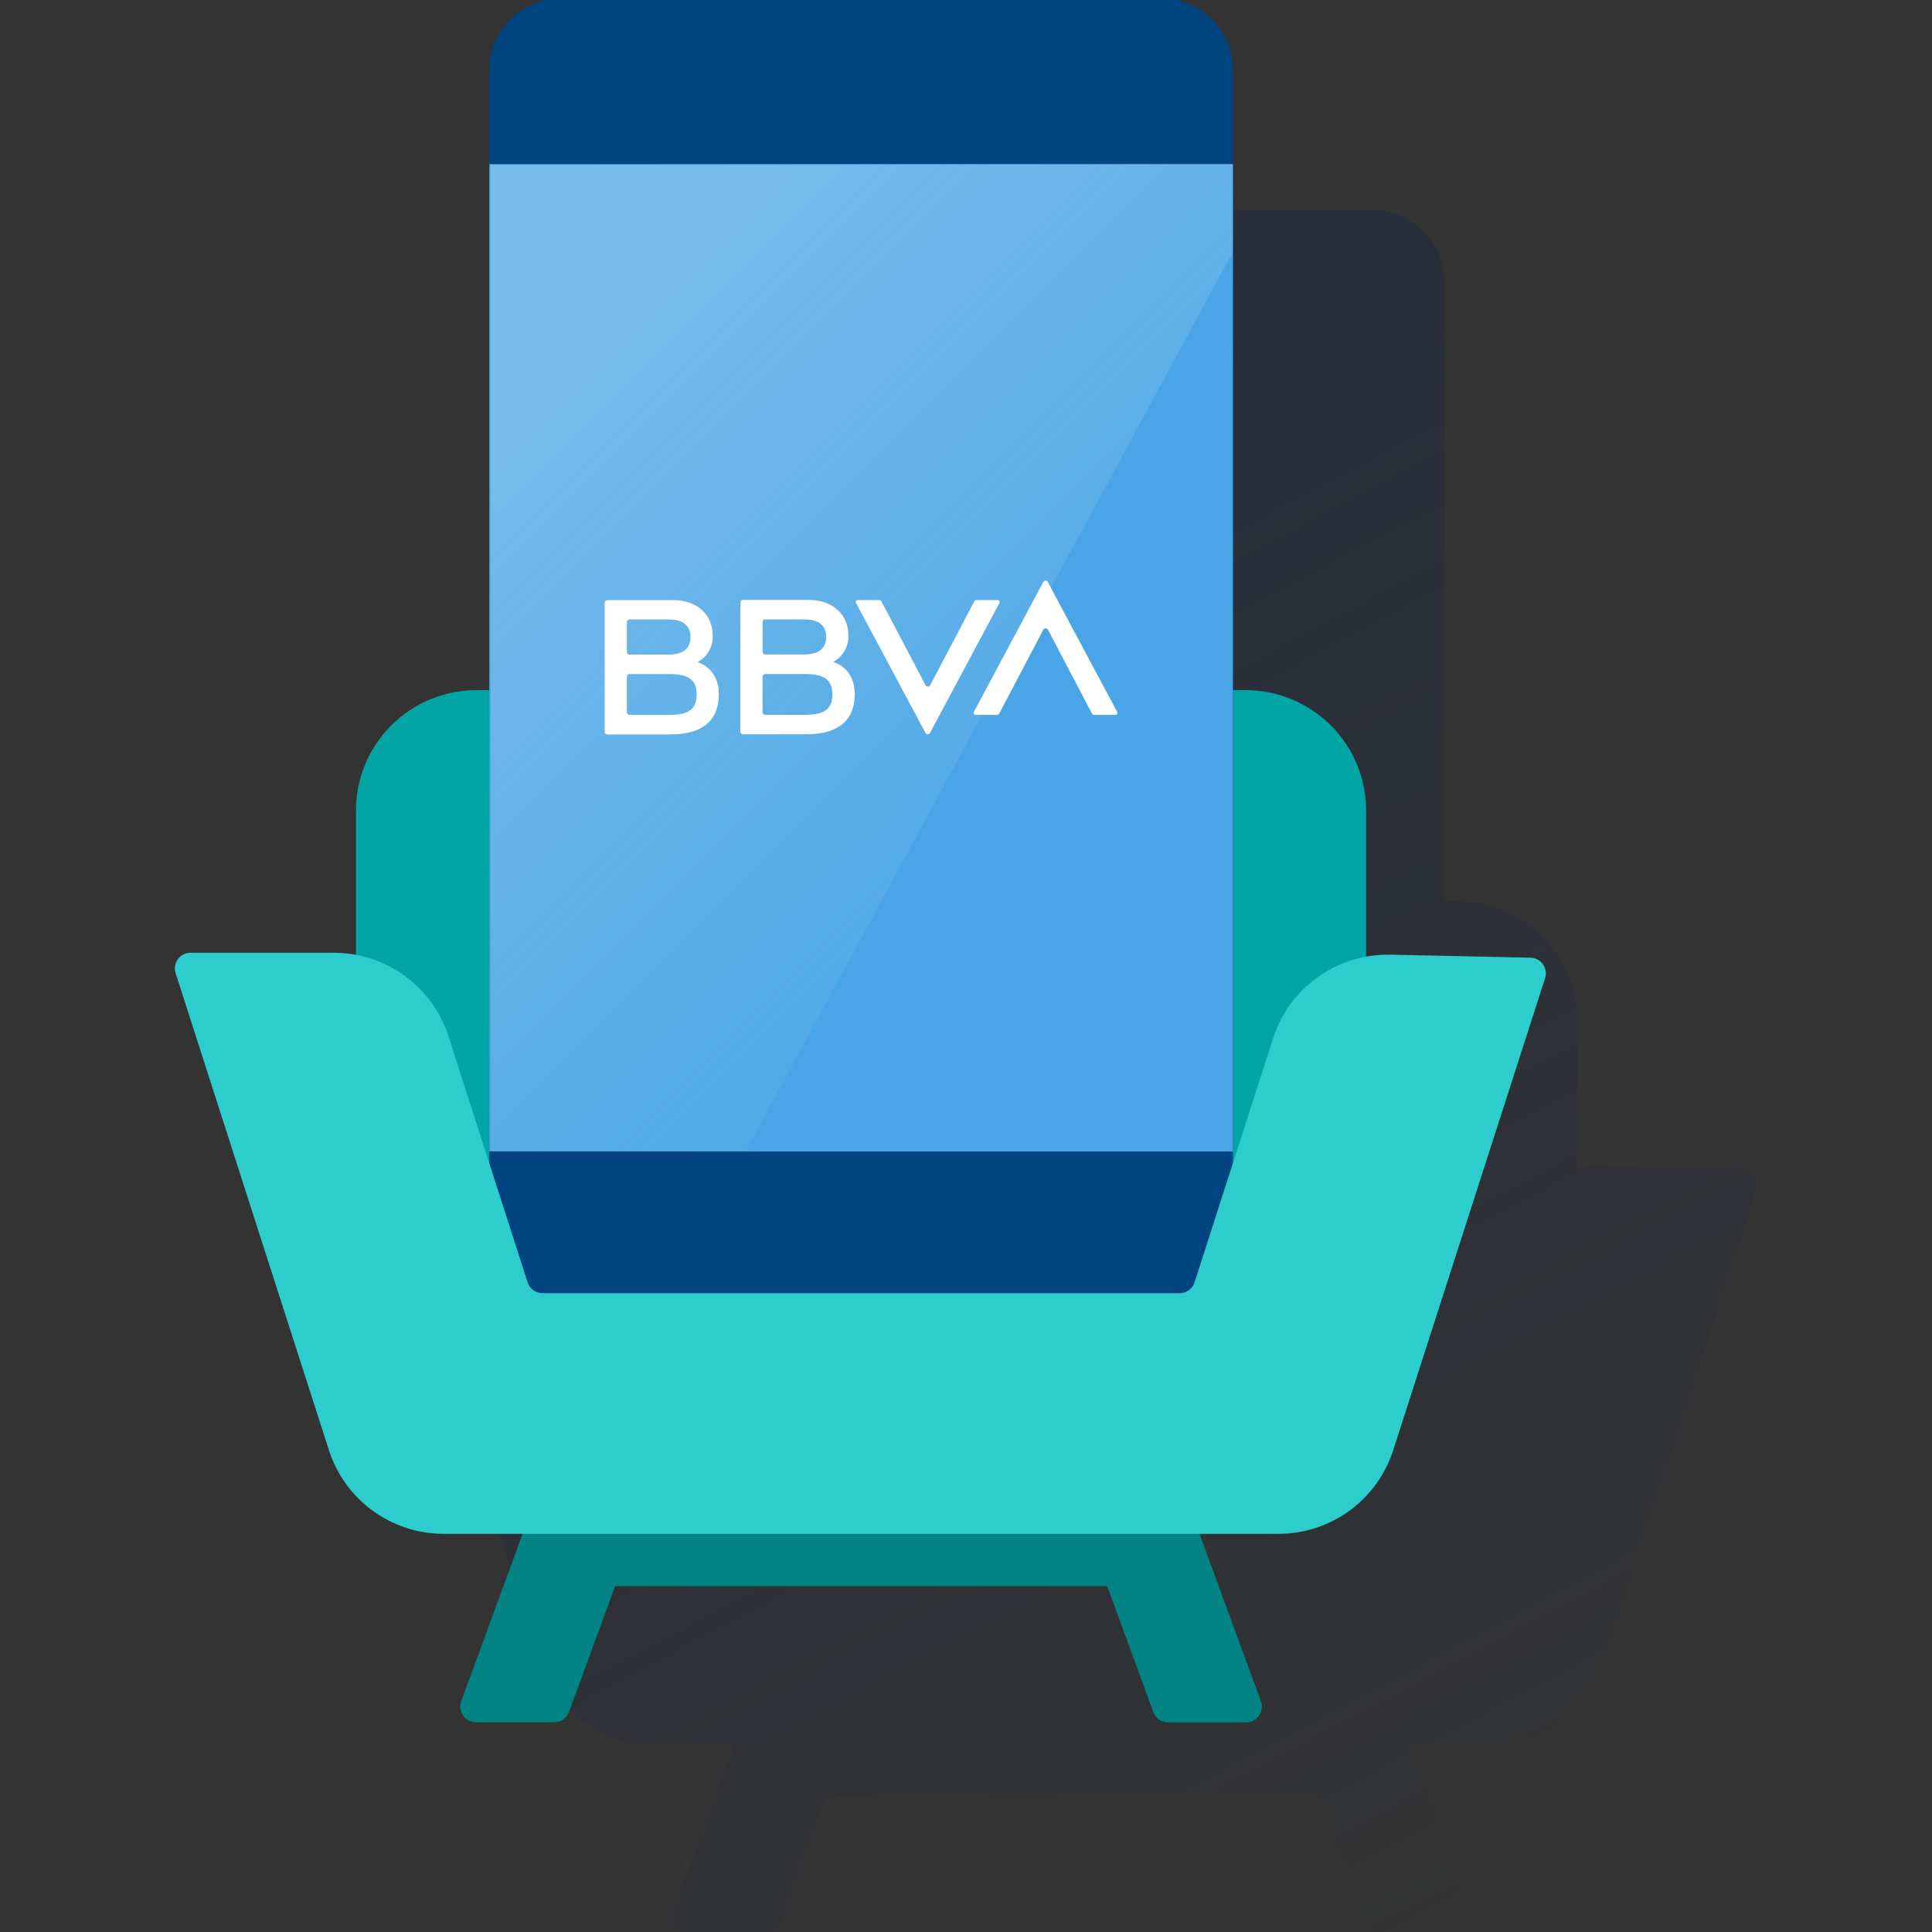 <svg width="600" height="600" viewBox="0 0 600 600" fill="none" xmlns="http://www.w3.org/2000/svg"><rect x="0" y="0" width="600" height="600" fill="#333333" stroke="none"/><g clip-path="url(#clip0_1929_1200)"><path d="M540.93 363.042L497.402 362.113C494.888 362.071 492.377 362.28 489.905 362.737V317.296C489.905 307.373 485.963 297.856 478.946 290.839C471.929 283.822 462.412 279.88 452.488 279.88H448.511V116.605V87.503C448.511 81.585 446.16 75.91 441.976 71.726C437.792 67.542 432.117 65.191 426.199 65.191H239.892C236.962 65.191 234.061 65.769 231.354 66.89C228.647 68.011 226.188 69.654 224.116 71.726C222.044 73.798 220.401 76.258 219.279 78.965C218.158 81.671 217.581 84.573 217.581 87.503V279.907H213.59C203.666 279.907 194.149 283.849 187.132 290.866C180.115 297.883 176.173 307.4 176.173 317.324V362.196C173.888 361.767 171.569 361.545 169.244 361.531H124.802C124.165 361.529 123.534 361.653 122.944 361.895C122.355 362.137 121.82 362.493 121.368 362.942C120.916 363.391 120.557 363.925 120.312 364.512C120.067 365.1 119.939 365.731 119.938 366.367C119.939 366.88 120.018 367.389 120.173 367.878C129.444 396.98 167.803 516.02 167.803 516.02C170.233 523.542 174.983 530.101 181.371 534.757C187.759 539.412 195.458 541.925 203.363 541.935H227.947L208.878 593.902C208.605 594.64 208.514 595.432 208.615 596.213C208.715 596.993 209.003 597.737 209.454 598.382C209.905 599.026 210.505 599.552 211.204 599.913C211.903 600.275 212.679 600.461 213.465 600.457H237.703C238.703 600.458 239.68 600.152 240.501 599.579C241.321 599.006 241.946 598.195 242.29 597.256L256.605 558.19H409.487L423.816 597.256C424.157 598.194 424.779 599.005 425.598 599.578C426.416 600.15 427.39 600.457 428.389 600.457H452.641C453.424 600.453 454.194 600.26 454.888 599.896C455.581 599.532 456.177 599.006 456.625 598.364C457.073 597.722 457.361 596.981 457.463 596.205C457.565 595.428 457.48 594.639 457.214 593.902L438.159 541.935H462.743C470.645 541.922 478.341 539.408 484.726 534.753C491.112 530.097 495.86 523.54 498.289 516.02L545.475 369.375C545.701 368.653 545.756 367.889 545.636 367.143C545.515 366.396 545.223 365.688 544.783 365.074C544.342 364.46 543.764 363.957 543.096 363.604C542.427 363.251 541.686 363.059 540.93 363.042Z" fill="url(#paint0_linear_1929_1200)"/><path d="M386.868 214.328H147.956C138.032 214.328 128.515 218.27 121.498 225.287C114.481 232.304 110.539 241.821 110.539 251.745V414.535H424.27V251.662C424.248 241.755 420.298 232.261 413.287 225.263C406.275 218.264 396.774 214.332 386.868 214.328Z" fill="#02A5A5"/><path d="M195.155 351.914H333.887C343.811 351.914 353.328 355.856 360.345 362.873C367.362 369.89 371.304 379.407 371.304 389.331V419.139H157.766V389.303C157.773 379.389 161.715 369.883 168.725 362.873C175.735 355.863 185.241 351.921 195.155 351.914Z" fill="#EAF9FA"/><path d="M371.3 389.303C371.3 379.38 367.357 369.863 360.34 362.846C353.323 355.829 343.806 351.887 333.883 351.887H282.802L247.062 419.084H371.3V389.303Z" fill="url(#paint1_linear_1929_1200)"/><path d="M360.585 -0.469H174.265C161.942 -0.469 151.953 9.52 151.953 21.843V386.696C151.953 399.018 161.942 409.008 174.265 409.008H360.585C372.908 409.008 382.897 399.018 382.897 386.696V21.843C382.897 9.52 372.908 -0.469 360.585 -0.469Z" fill="#004481"/><path d="M382.897 50.957H151.953V357.579H382.897V50.957Z" fill="#49A5E6"/><path opacity="0.5" d="M152.305 51.153V357.401H231.697L382.902 78.19V50.973L152.305 51.153Z" fill="url(#paint2_linear_1929_1200)"/><path d="M302.559 186.781L288.853 212.862C288.739 213.045 288.556 213.176 288.346 213.225C288.136 213.274 287.915 213.239 287.731 213.125C287.623 213.059 287.533 212.969 287.467 212.862L273.748 186.781C273.682 186.653 273.583 186.546 273.461 186.47C273.339 186.394 273.199 186.353 273.055 186.352H266.362C266.283 186.352 266.206 186.367 266.133 186.397C266.061 186.427 265.995 186.471 265.94 186.526C265.885 186.581 265.841 186.647 265.811 186.719C265.781 186.792 265.766 186.869 265.766 186.947C265.767 187.044 265.791 187.139 265.835 187.225L287.426 227.635C287.494 227.759 287.594 227.863 287.716 227.935C287.838 228.007 287.977 228.045 288.119 228.045C288.26 228.045 288.399 228.007 288.521 227.935C288.643 227.863 288.743 227.759 288.811 227.635L310.402 187.225C310.476 187.085 310.49 186.922 310.444 186.771C310.397 186.621 310.292 186.495 310.153 186.421C310.067 186.377 309.972 186.353 309.876 186.352H303.238C303.094 186.353 302.954 186.394 302.832 186.47C302.709 186.546 302.61 186.653 302.545 186.781" fill="white"/><path d="M310.333 221.594L324.038 195.499C324.153 195.316 324.335 195.185 324.545 195.136C324.756 195.086 324.977 195.122 325.161 195.236C325.268 195.302 325.358 195.392 325.424 195.499L339.116 221.594C339.184 221.721 339.286 221.827 339.411 221.9C339.536 221.974 339.678 222.011 339.823 222.009H346.447C346.605 222.009 346.756 221.946 346.868 221.835C346.98 221.723 347.043 221.571 347.043 221.413C347.041 221.317 347.017 221.222 346.973 221.136L325.396 180.726C325.289 180.543 325.114 180.41 324.909 180.355C324.704 180.301 324.485 180.329 324.302 180.435C324.179 180.503 324.078 180.603 324.011 180.726L302.42 221.136C302.346 221.276 302.332 221.439 302.378 221.59C302.425 221.74 302.53 221.866 302.669 221.94C302.755 221.984 302.85 222.007 302.946 222.009H309.584C309.729 222.011 309.871 221.974 309.996 221.9C310.121 221.827 310.223 221.721 310.291 221.594" fill="white"/><path d="M207.828 222.004H195.48C195.272 222.004 195.071 221.923 194.921 221.778C194.772 221.634 194.684 221.436 194.676 221.228V210.141C194.676 210.036 194.697 209.931 194.738 209.834C194.778 209.736 194.837 209.648 194.912 209.573C194.987 209.499 195.075 209.439 195.173 209.399C195.27 209.359 195.375 209.338 195.48 209.338H207.828C213.717 209.338 216.35 211.015 216.35 215.671C216.35 220.327 213.773 222.004 207.828 222.004ZM195.48 192.376H207.661C212.151 192.376 214.438 194.302 214.438 197.836C214.438 201.369 212.165 203.296 207.661 203.296H195.48C195.272 203.292 195.073 203.208 194.926 203.06C194.778 202.913 194.694 202.714 194.69 202.506V193.179C194.69 192.968 194.773 192.766 194.921 192.616C195.069 192.465 195.269 192.379 195.48 192.376ZM216.697 205.596C218.172 204.785 219.39 203.575 220.211 202.105C221.032 200.634 221.423 198.963 221.339 197.281C221.339 190.782 216.281 186.375 209.13 186.375H188.593C188.382 186.375 188.18 186.458 188.029 186.605C187.879 186.753 187.793 186.954 187.789 187.165V227.284C187.789 227.497 187.874 227.701 188.024 227.852C188.175 228.003 188.38 228.088 188.593 228.088H208.23C218.055 228.088 223.238 223.847 223.238 215.615C223.238 207.384 216.697 205.665 216.697 205.665" fill="white"/><path d="M249.968 222.005H237.607C237.399 222.001 237.2 221.917 237.052 221.769C236.905 221.622 236.821 221.423 236.817 221.215V210.128C236.817 209.918 236.9 209.715 237.048 209.565C237.195 209.415 237.396 209.328 237.607 209.325H249.968C255.858 209.325 258.491 211.001 258.491 215.658C258.491 220.314 255.913 221.991 249.968 221.991M237.621 192.362H249.802C254.292 192.362 256.579 194.289 256.579 197.822C256.579 201.356 254.306 203.241 249.802 203.241H237.621C237.519 203.243 237.418 203.225 237.323 203.187C237.228 203.15 237.141 203.094 237.068 203.023C236.995 202.953 236.936 202.868 236.895 202.775C236.855 202.681 236.833 202.581 236.831 202.479V193.125C236.831 192.916 236.912 192.716 237.057 192.566C237.201 192.416 237.399 192.328 237.607 192.321M258.81 205.541C260.289 204.733 261.51 203.524 262.334 202.054C263.158 200.583 263.55 198.91 263.466 197.227C263.466 190.727 258.394 186.32 251.257 186.32H230.72C230.512 186.327 230.315 186.413 230.169 186.559C230.022 186.706 229.937 186.903 229.93 187.11V227.229C229.93 227.44 230.012 227.642 230.16 227.793C230.308 227.943 230.509 228.029 230.72 228.033H250.426C260.265 228.033 265.448 223.792 265.448 215.561C265.448 207.329 258.893 205.611 258.893 205.611" fill="white"/><path d="M391.579 528.313L366.566 460.09H168.271L143.244 528.313C143.023 528.915 142.923 529.555 142.95 530.196C142.976 530.837 143.129 531.467 143.399 532.048C143.67 532.63 144.052 533.153 144.525 533.587C144.998 534.021 145.551 534.357 146.154 534.577C146.706 534.771 147.287 534.869 147.872 534.868H172.11C173.109 534.87 174.085 534.566 174.905 533.996C175.725 533.425 176.351 532.617 176.697 531.68L191.026 492.615H343.852L358.182 531.68C358.523 532.619 359.145 533.43 359.963 534.002C360.781 534.575 361.756 534.882 362.755 534.882H387.006C388.299 534.878 389.537 534.363 390.451 533.449C391.365 532.535 391.881 531.296 391.884 530.004C391.881 529.427 391.778 528.855 391.579 528.313Z" fill="#028484"/><path d="M395.378 322.425L370.988 398.228C370.676 399.21 370.059 400.068 369.226 400.676C368.394 401.284 367.39 401.611 366.359 401.609H168.495C167.464 401.61 166.46 401.285 165.626 400.68C164.792 400.075 164.171 399.222 163.852 398.242L139.282 321.829C136.855 314.295 132.101 307.725 125.704 303.064C119.307 298.402 111.596 295.889 103.681 295.887H59.183C58.544 295.885 57.911 296.009 57.32 296.252C56.729 296.494 56.192 296.851 55.739 297.302C55.286 297.752 54.926 298.287 54.68 298.877C54.434 299.466 54.306 300.098 54.305 300.737C54.306 301.245 54.386 301.75 54.54 302.234C63.867 331.335 102.17 450.431 102.17 450.431C104.6 457.953 109.35 464.512 115.738 469.168C122.127 473.823 129.825 476.336 137.73 476.346H397.11C405.013 476.333 412.708 473.819 419.093 469.164C425.479 464.508 430.227 457.951 432.656 450.431L479.842 303.786C480.076 303.062 480.137 302.293 480.021 301.541C479.904 300.79 479.613 300.076 479.172 299.456C478.73 298.837 478.15 298.329 477.477 297.974C476.804 297.619 476.058 297.426 475.297 297.411L431.769 296.483C423.719 296.316 415.831 298.75 409.275 303.424C402.719 308.097 397.845 314.761 395.378 322.425Z" fill="#2DCCCD"/></g><defs><linearGradient id="paint0_linear_1929_1200" x1="194.119" y1="86.561" x2="464.392" y2="594.844" gradientUnits="userSpaceOnUse"><stop stop-color="#192647" stop-opacity="0.5" offset="0"/><stop offset="1" stop-color="#192647" stop-opacity="0"/></linearGradient><linearGradient id="paint1_linear_1929_1200" x1="371.3" y1="385.492" x2="247.062" y2="385.492" gradientUnits="userSpaceOnUse"><stop stop-color="#028484" stop-opacity="0.4" offset="0"/><stop offset="1" stop-color="#028484" stop-opacity="0"/></linearGradient><linearGradient id="paint2_linear_1929_1200" x1="178.316" y1="114.886" x2="319.682" y2="256.265" gradientUnits="userSpaceOnUse"><stop stop-color="white" stop-opacity="0.5" offset="0"/><stop offset="1" stop-color="#ECF7F8" stop-opacity="0.1"/></linearGradient><clipPath id="clip0_1929_1200"><rect width="600" height="600" fill="white"/></clipPath></defs></svg>